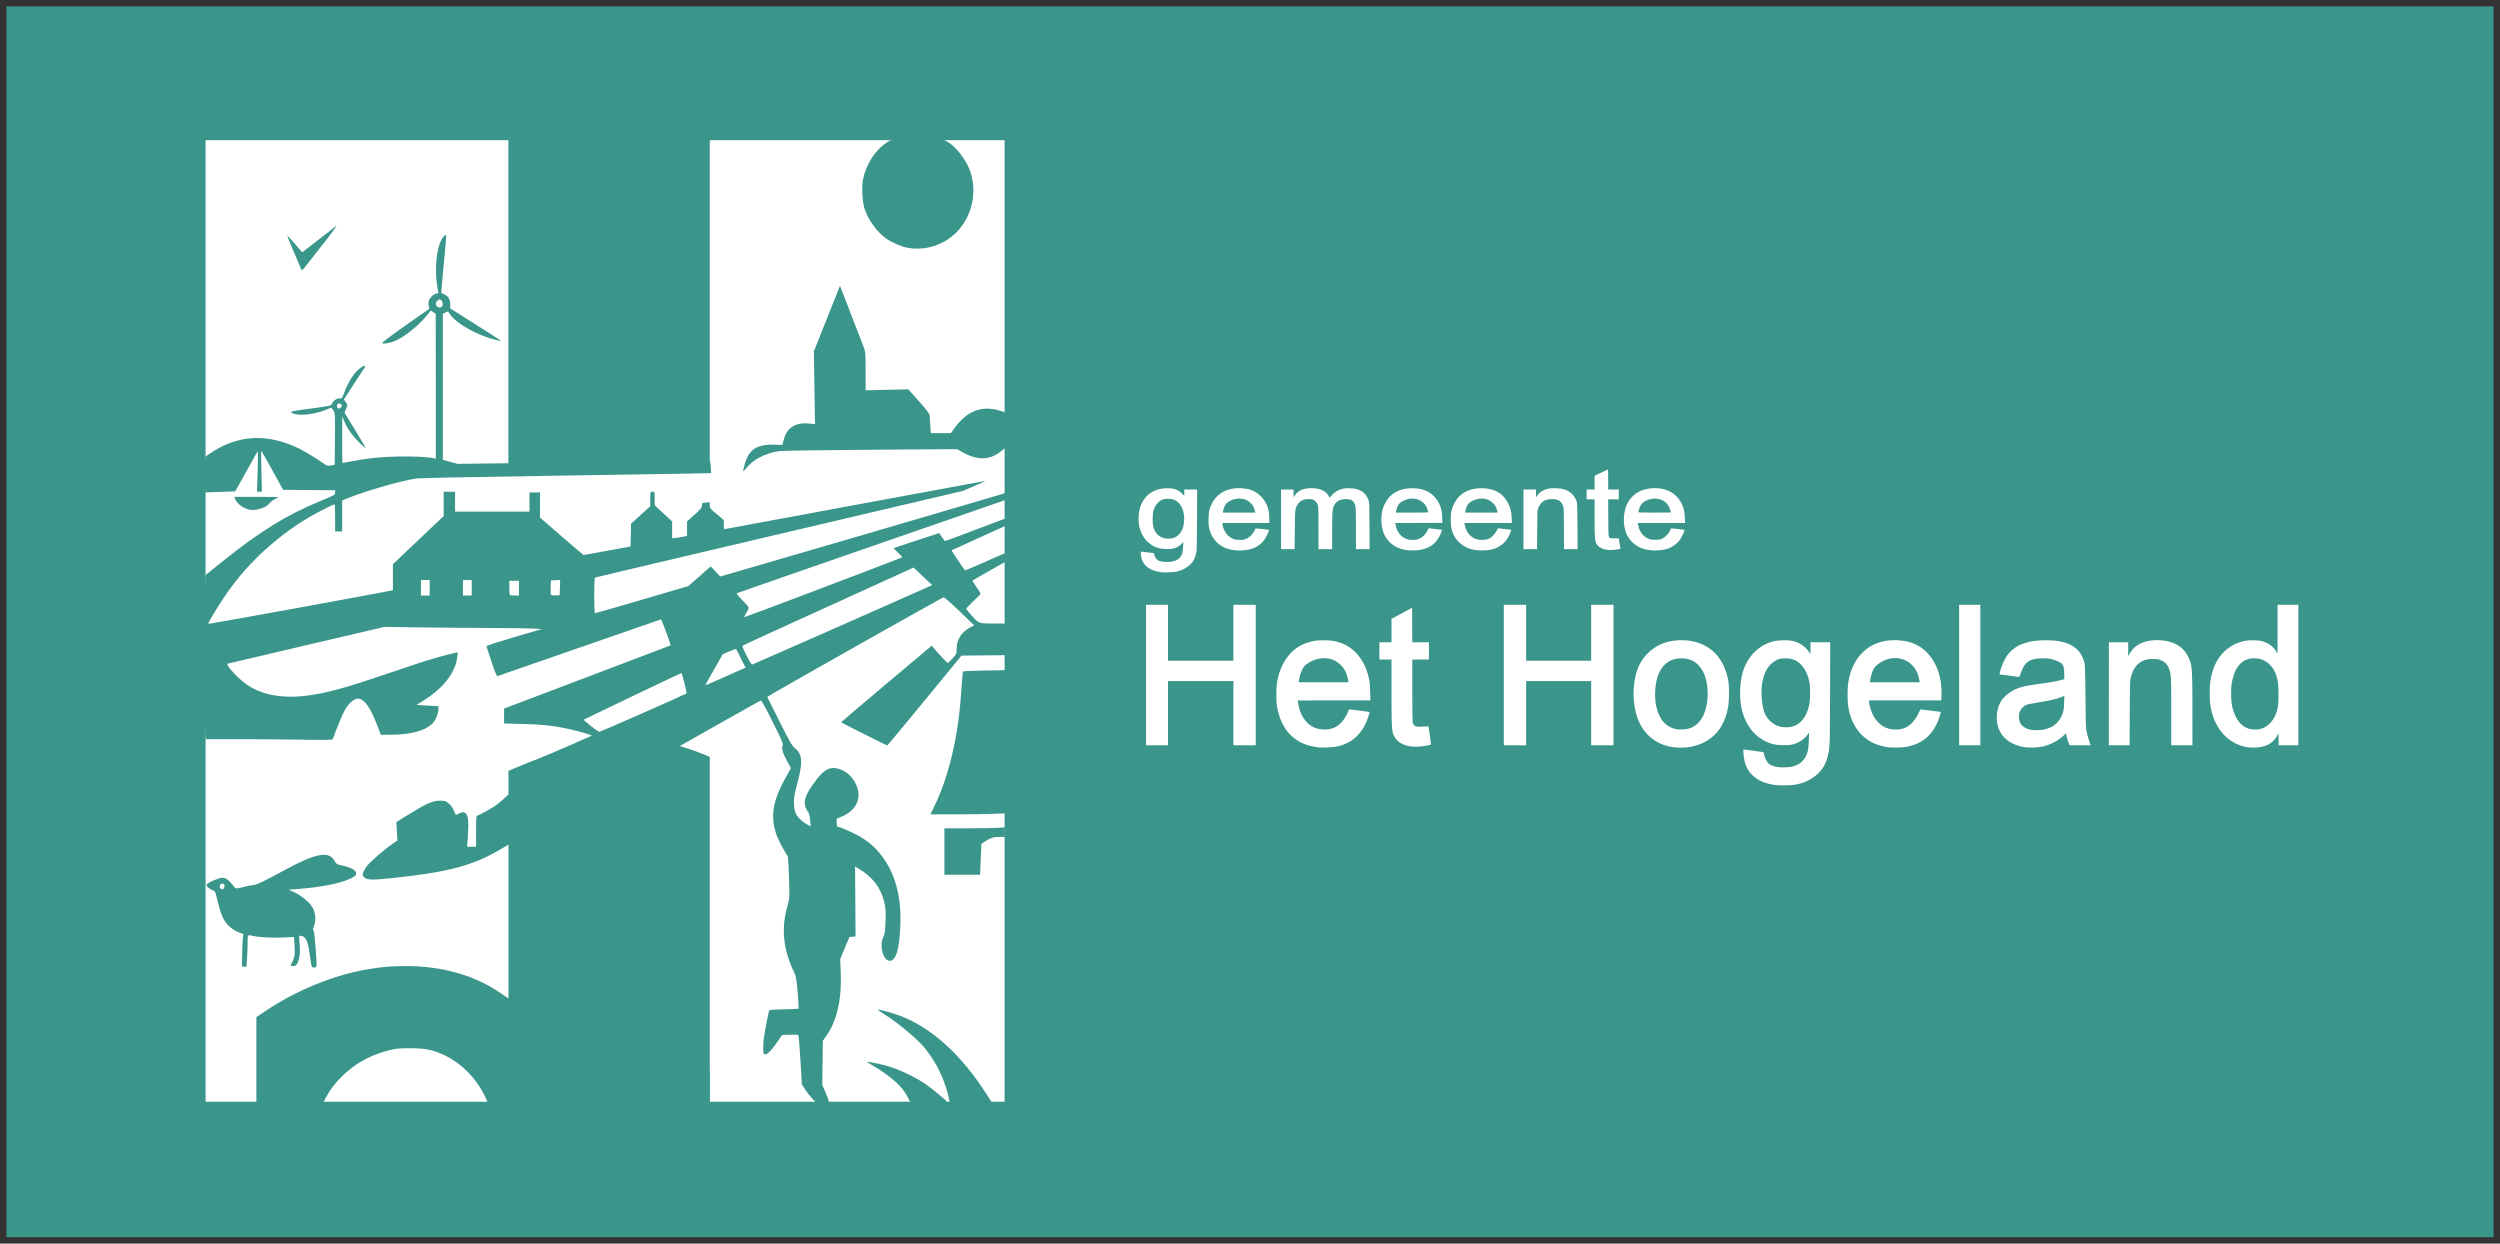 <svg width="195" height="97" viewBox="0 0 195 97" xmlns="http://www.w3.org/2000/svg"><rect x="0" y="0" width="195" height="97" fill="#333333" stroke="none"/><defs><clipPath id="a"><path d="M194 0v96H0V0h194z"/></clipPath><clipPath id="b"><path d="M62.323 0v75.016H0V0h62.323z"/></clipPath><clipPath id="c"><path d="M18.925 9.983c-.113 1.198-.198 2.18-.188 2.183.486.15.7.41.7.848v.346l1.913 1.21c2.308 1.46 2.199 1.381 1.77 1.282-1.48-.342-3.163-1.263-3.69-2.02l-.17-.244-.402.192v5.694l-.001 5.694.58.159.579.158 9.81-.124c3.821-.048 7.163-.08 8.797-.085h.782c.18.001.279.003.283.007.028.025.062.243.074.485l.022.439-1.775.037c-.865.018-4.959.084-9.526.152l-.706.011-1.068.016c-5.526.082-9.691.167-9.921.202-1.316.2-4.268 1.063-5.569 1.63l-.214.093v2.41h-.547v-1.063c0-.585-.023-1.063-.05-1.063-.029 0-.39.17-.802.38a19.884 19.884 0 00-4.234 2.847 19.7 19.7 0 00-3.617 4.095l-.1.15-.195.3c-.513.796-.934 1.527-.892 1.563.015.013 3.627-.637 7.228-1.294l.654-.12c2.717-.496 5.303-.973 6.19-1.147l.325-.064V33.31l1.98-1.877 1.98-1.876v-1.9h.888v1.55h5.803v-1.493h.82v1.954l1.683 1.465c.926.805 1.702 1.464 1.724 1.463.023 0 .855-.152 1.85-.336l1.81-.335.037-1.776.75-.68.749-.679v-.567c0-.523 0-.563.134-.566h.037c.17 0 .17.003.173.53l.002.532 1.36 1.255v1.317l.318-.036a6.81 6.81 0 00.58-.096l.264-.06v-1.122l.58-.523c.505-.456.58-.55.58-.73 0-.175.023-.206.154-.207.084 0 .223-.016.307-.035.142-.032.154-.016.154.217 0 .24.029.277.546.71l.546.457v.364c0 .32.015.36.12.334.065-.016 4.62-.86 10.122-1.874 5.502-1.014 10.064-1.856 10.14-1.871.075-.015-.283.153-.796.374l-.931.4-14.32 3.365c-7.877 1.85-14.348 3.379-14.38 3.396-.036.019-.055.595-.058 1.218v.376c.003.622.023 1.188.058 1.188.034 0 1.684-.476 3.669-1.058l3.607-1.059.871-.765.87-.766.206.2c.114.111.276.286.36.388.085.103.183.187.216.187.025 0 4.884-1.418 10.028-2.922l1.547-.453a2907.252 2907.252 0 0010.408-3.056c.18-.058.513-.164.39.078l-.21.41-10.429 3.612c-5.736 1.987-10.45 3.628-10.476 3.647-.025.02.14.228.367.465.67.698.642.626.396 1.035-.117.196-.204.363-.192.37.03.022 10.674-4.014 12.17-4.61l.13-.052a.283.283 0 00.044-.02c0-.018-.155-.18-.348-.362-.192-.182-.336-.34-.32-.354.015-.013.819-.28 1.786-.595l1.758-.57.208.31c.115.17.228.31.251.31.024 0 1.065-.388 2.314-.862 1.248-.474 2.332-.885 2.351-.885.02 0 .036.127.036.282v.281l-2.065.935c-1.136.514-2.122.964-2.134.972-.018.011.97 1.481 1.053 1.566.01.011.695-.28 1.52-.646a59.562 59.562 0 011.619-.706c.022 0 .11.197.059.373l-.097.333-1.263.71c-.695.392-1.262.726-1.262.745.001.018.154.251.34.518.284.407.324.5.251.575l-.06.06-.518.496c-.27.257-.492.498-.492.536 0 .037.207.296.46.574.505.553.513.576 1.61.577h.934l.296 1.235-.296 1.234-1.689.015-1.689.016-2.877 3.504c-1.582 1.928-2.89 3.505-2.908 3.505-.02 0-.485-.227-1.075-.52l-.556-.278-.383-.192c-.825-.416-1.59-.807-1.59-.82 0-.016 1.59-1.367 3.532-3.001l3.534-2.972.603.689c.331.379.63.675.664.657.033-.017.2-.184.37-.37.299-.327.309-.35.309-.742 0-.717.378-1.304 1.075-1.67l.29-.152-1.143-1.101c-.748-.72-1.182-1.095-1.254-1.082-.102.018-13.244 7.435-13.583 7.667l-.157.106.944 1.886c.842 1.68.976 1.911 1.235 2.12.564.457.603 1.1.165 2.734-.25.934-.282 1.129-.26 1.608.02.425.062.608.187.824.171.297.542.63.9.808l.219.108-.05-.506c-.034-.362-.085-.546-.176-.644-.07-.076-.164-.273-.209-.44-.133-.5.105-1.043.927-2.108.579-.75 1.029-.968 1.648-.797.648.18 1.157.65 1.439 1.332.41.992-.04 1.927-1.159 2.406l-.392.168v.315c0 .213.027.316.085.316.22.002 1.505.591 1.963.9.63.424.965.73 1.387 1.265 1.117 1.418 1.62 3.239 1.526 5.533-.077 1.918-.362 2.81-.876 2.748-.5-.06-.787-1.31-.434-1.884.091-.148.124-.403.152-1.173.03-.847.016-1.063-.105-1.55-.28-1.13-.93-1.963-2.045-2.616l-.223-.131.019 2.731.019 2.732-.478.033-.36.862-.361.862.042.948c.097 2.157-.285 3.868-1.13 5.056l-.267.373-.02 1.724-.021 1.723.216.489c.119.268.236.572.261.675l.046.187h-1.033l-.292-.314a5.947 5.947 0 01-.542-.703l-.25-.391-.112-1.896c-.06-1.043-.135-1.916-.165-1.941-.03-.025-.325-.038-.657-.03l-.603.018-.328.48c-.606.888-.988 1.216-1.108.951-.064-.14-.05-.828.028-1.327.069-.442.313-1.712.374-1.95.03-.115.081-.122 1.162-.15.62-.015 1.141-.038 1.156-.051.015-.013-.018-.579-.074-1.258-.081-.977-.132-1.294-.244-1.521-.903-1.835-1.068-3.53-.52-5.344.131-.43.137-.562.092-2.097-.026-.9-.073-1.663-.104-1.694-.151-.154-.687-1.144-.839-1.552-.55-1.468-.35-2.742.729-4.652l.366-.649-.27-.48c-.358-.64-.478-1.032-.385-1.257.061-.149-.004-.32-.677-1.674l-.282-.565c-.441-.873-.692-1.31-.741-1.295-.047.014-1.487.819-3.201 1.788l-3.116 1.763.674.213c.372.118.898.308 1.17.424l.495.21v26.943l-8.753.729-8.571-.729-.122-.272c-.709-1.589-1.992-2.878-3.495-3.512-.805-.34-1.371-.439-2.478-.434-.872.004-1.063.022-1.59.158a8.05 8.05 0 00-2.09.826c-1.138.634-2.248 1.737-2.809 2.79l-.237.444-2.483.837-2.74-.837V68.64l.632-.426c2.42-1.636 5.328-2.836 7.977-3.294 1.16-.2 1.902-.264 3.067-.264 2.852.002 5.369.725 7.41 2.13l.578.397V55.18l-.665.395c-2.104 1.246-4.08 1.768-8.412 2.22-1.645.172-1.98.157-2.203-.096-.12-.136-.123-.166-.03-.39.054-.135.187-.353.294-.485.263-.327 1.392-1.306 1.925-1.67l.433-.295-.044-.718-.044-.718 1.027-.632c1.372-.843 1.81-1.034 2.368-1.034.392 0 .447.016.663.191.218.178.35.375.52.771l.068.158.224-.115c.275-.14.41-.145.545-.014.207.2.248.758.15 2.01l-.046.59h.701v-1.545c.003-.814.02-.866.133-.896.181-.049 1.067-.541 1.406-.782a7.78 7.78 0 00.632-.527l.355-.33V49.43l.769-.325a57.39 57.39 0 011.553-.624 72.484 72.484 0 002.489-1.052l1.703-.752-.304-.109c-.38-.136-1.163-.337-1.868-.48-.991-.2-1.838-.283-3.266-.318l-1.417-.035V44.57l5.138-1.948c2.826-1.072 5.747-2.18 6.492-2.464l1.354-.515-.04-.177a15.352 15.352 0 00-.365-1.018l-.323-.84-6.35 2.203a7730.842 7730.842 0 01-6.428 2.23c-.05.017-.215-.384-.46-1.119a48.685 48.685 0 01-.287-.88l-.051-.169a1.414 1.414 0 01-.046-.168c0-.045.852-.323 2.155-.705l2.154-.63-.635-.037c-.35-.02-2.125-.043-3.947-.051-1.821-.008-4.294-.03-5.496-.05l-2.185-.035L8.24 39.62c-3.342.783-6.115 1.435-6.163 1.45-.202.06.83 1.184 1.515 1.647 1.392.944 3.293 1.166 5.74.67 1.23-.248 2.505-.623 4.944-1.453 2.498-.85 3.47-1.167 4.287-1.39l.201-.054.2-.051.944-.24c.121-.03.126-.009.082.333-.168 1.284-1.084 2.451-2.72 3.468l-.463.287.855.05.854.05v.209c-.002.315-.175.798-.374 1.039-.517.628-1.73.979-3.382.979h-.733l-.32-.82c-.544-1.389-.991-1.996-1.474-1.996-.304 0-.724.37-1.023.899-.173.305-.67 1.511-.931 2.256-.024.07-.408.076-2.536.043a408.11 408.11 0 00-4.561-.037H.354L0 40.493l.354-6.337 1.212-.977c2.98-2.402 5.069-3.695 7.746-4.797 1.12-.461 1.14-.472 1.144-.655l.003-.186-2.027-.015-2.027-.015-.84-1.518a61.4 61.4 0 00-.868-1.54 1.043 1.043 0 00-.01.208v.192c.002.291.008.715.02 1.188l.038 1.613h-.38l.05-1.594c.028-.877.032-1.58.01-1.562-.022.018-.422.724-.888 1.57a63.83 63.83 0 01-.872 1.553.207.207 0 01-.04.006l-.105.007c-.201.011-.587.027-1.022.04l-1.144.037-.258-1.368.258-1.433.29-.2c2.194-1.511 4.504-1.643 7.04-.402.407.2 1.38.795 1.908 1.168.24.169.28.179.546.132l.287-.051.018-2.02c.017-1.967.014-2.027-.126-2.227-.08-.113-.158-.205-.174-.205-.016 0-.175.061-.352.137-1.012.43-2.288.545-2.735.246-.135-.09-.027-.112 1.62-.332 1.093-.146 1.467-.217 1.49-.281.12-.326.477-.565.724-.485.072.024.145-.099.284-.474.282-.759.698-1.436 1.098-1.784.19-.166.4-.302.466-.302.105 0 .095.039-.081.302-.091.135-.366.557-.662 1.011l-.198.305-.657 1.015.149.213c.148.21.148.215.026.516l-.123.304.833 1.361c.459.749.82 1.373.804 1.386-.038.032-.634-.547-.952-.926a4.657 4.657 0 01-.743-1.236l-.121-.316-.004 1.825v.54c0 .742.008 1.284.017 1.284.01 0 .31-.054.665-.12 1.383-.258 2.216-.346 3.583-.38 1.24-.03 2.346.021 2.881.134l.156.033-.007-11.302-.191-.126-.192-.127-.315.388c-.648.798-1.704 1.645-2.472 1.983-.38.167-.944.258-1.013.163-.024-.032.796-.648 1.824-1.368l1.868-1.309-.056-.204a.845.845 0 01.017-.43c.08-.254.414-.55.62-.55.117 0 .131-.026.097-.186-.364-1.707-.095-3.911.532-4.349.139-.096.146-.274-.098 2.318zm33.851 58.062c.217 0 1.361.329 1.898.545 2.443.987 4.687 3.059 6.643 6.133l.356.56h-3.276l-.045-.215a9.446 9.446 0 00-1.88-3.99c-.544-.675-2.015-1.923-3.023-2.562-.408-.26-.711-.471-.673-.471zm-.819 4.079c.162 0 1.029.173 1.45.29.974.269 2.234.857 3.106 1.45.15.102.402.296.666.507l.265.213c.392.32.742.624.742.655 0 .023-.563.042-1.28.044h-.663c-.921-.002-.937-.018-.989-.129-.336-.717-.652-1.113-1.365-1.712-.321-.27-.905-.678-1.296-.905-.39-.227-.677-.413-.636-.413zm-41.549-15.68c.14.25.183.28.495.345.766.159 1.195.382 1.195.622 0 .196-.123.293-.649.511-.758.315-2.197.589-3.732.71l-.879.07.392.175c.508.229 1.175.756 1.4 1.106a1.78 1.78 0 01.131 1.695c-.05.11-.048.16.007.176.08.022.295 2.694.228 2.84-.02.042-.11.076-.2.076-.157 0-.17-.027-.244-.503l-.15-.977c-.094-.607-.293-.955-.562-.98l-.196-.02.049.686c.05.709-.018 1.201-.213 1.52-.074.121-.147.159-.307.159-.175 0-.202-.017-.159-.1.286-.555.32-.731.282-1.443-.02-.391-.048-.716-.06-.723-.01-.007-.373.01-.805.037-.787.05-1.908-.01-2.396-.128-.355-.086-.398-.103-.403.31l-.001.223c0 .324-.02.88-.045 1.238l-.044.65-.177-.018-.177-.017.019-.977c.01-.537.037-1.108.058-1.269l.038-.291-.33-.106c-.21-.067-.47-.225-.707-.427-.448-.382-.662-.805-.924-1.826-.095-.373-.19-.746-.213-.831-.024-.096-.11-.178-.23-.22-.26-.09-.494-.312-.466-.44.028-.126.958-.53 1.23-.534.234-.003.53.207.812.577.246.324.173.315.984.114a4.08 4.08 0 01.652-.119c.195 0 .88-.332 2.422-1.172 2.416-1.317 3.434-1.506 3.875-.72zm-8.76 1.776c-.163 0-.253.253-.133.374.115.116.186.108.274-.031.1-.156.022-.343-.141-.343zm61.045-4.383v.75l-.427-.003c-.46-.003-.718.08-1.153.375l-.248.167-.1 2.405H57.98v-3.62h1.793c.985 0 2.046-.017 2.355-.037l.564-.037zm0-12.261l.9 5.488-.9 5.68-.933.038a89.84 89.84 0 01-2.663.037h-2.199l.271-.56c1.149-2.373 1.87-5.377 2.11-8.804a88.67 88.67 0 01.111-1.42l.035-.356.285-.03c.157-.015.892-.039 1.634-.05l1.349-.023zm-25.23.226c-.006-.008-1.565.732-3.27 1.547l-.514.246c-1.891.905-3.79 1.818-3.821 1.845-.05.042 1.097.939 1.205.942.045.001 1.463-.607 3.196-1.371l.218-.096c1.83-.81 3.355-1.493 3.388-1.52.046-.036-.325-1.51-.401-1.593zm3.727-1.685l-.503.222-.673 1.185c-.37.652-.673 1.2-.673 1.218 0 .018.254-.083.564-.223.31-.141 1.014-.455 1.566-.697l1.003-.442-.241-.47a27.595 27.595 0 01-.348-.701 1.554 1.554 0 00-.15-.272c-.024-.024-.27.057-.545.18zm14.383-6.546l-.349.164c-.192.09-3.148 1.436-6.57 2.99-3.42 1.555-6.277 2.861-6.346 2.904-.12.074-.108.113.24.805.274.544.392.72.466.695.055-.017 2.977-1.301 6.492-2.853 3.516-1.552 6.646-2.937 6.956-3.078l.564-.256-1.453-1.371zm-37.74.979h-.682v1.206h.682V34.55zm3.278 0h-.683v1.206h.683V34.55zm3.687.057h-.751v.536c0 .295.02.554.045.575.025.02.194.038.376.038h.33v-1.149zm3.214-.064l-.361.018-.361.017-.02.513c-.01.282-.003.548.017.592.025.056.132.074.36.062l.326-.018.02-.592.019-.592zm-21.99-6.46c0 .014-.123.087-.272.162-.15.074-.341.225-.427.333-.195.247-.68.454-1.156.493-.308.025-.423.004-.74-.133-.37-.16-.687-.463-.785-.751l-.044-.13 2.055.001c.778.002 1.368.013 1.368.025zm43.814-16.486l.868 2.24 1 2.583c.11.286.13.488.132 1.623v1.702l1.665-.038 1.665-.038.827.93c.611.686.83.975.836 1.106.005.097.028.448.051.78l.043.603h1.56l.286-.396c.974-1.345 2.15-1.792 3.554-1.35l.37.117.182 1.367-.182 1.435-.29.237c-.854.697-1.835.733-2.946.11l-.486-.272-6.76.048c-3.975.028-6.91.072-7.124.106-1.11.175-2.017.65-2.577 1.35-.128.16-.233.253-.232.206 0-.047.063-.305.139-.573.32-1.124.947-1.526 2.317-1.484l.614.018.076-.316c.25-1.035.9-1.462 2.054-1.349l.41.04-.045-2.836-.045-2.835 1.019-2.557 1.02-2.557zm-39.24 9.354c0 .24.214.297.345.09.062-.096.056-.14-.026-.208-.139-.117-.32-.05-.32.118zm8.006-8.29c-.097 0-.29.199-.29.3 0 .273.27.426.464.262.164-.138.033-.563-.174-.563zM9.596 8.235l-.253.322a292.19 292.19 0 00-1.186 1.514c-.188.244-.298.343-.322.288-.47-1.072-1.13-2.661-1.11-2.677.013-.012.282.276.596.639l.572.66.173-.131c.089-.067.568-.44 1.099-.855l.134-.104a109.83 109.83 0 011.255-.974c.108-.08-.323.513-.958 1.318zM55.934 0l2.084.25.256.147c.593.339 1.36 1.323 1.677 2.151.631 1.652.213 3.631-1.031 4.874a4.325 4.325 0 01-3.802 1.211c-.446-.073-1.213-.4-1.652-.702-.732-.504-1.456-1.505-1.73-2.395-.157-.507-.213-1.668-.108-2.219.223-1.16.96-2.315 1.836-2.878L53.76.25 55.934 0z"/></clipPath><clipPath id="d"><path d="M15.71 0v26.515H0V0h15.71z"/></clipPath><clipPath id="e"><path d="M51 13.364c.537.126.997.426 1.275.83l.14.203v-.923h1.537l-.012 3.95c-.01 3.288-.013 3.923-.075 4.38l-.012.085-.014.084-.024.132c-.147.799-.465 1.354-1.027 1.793-.475.37-.977.584-1.624.692-.307.05-1.153.063-1.466.022-.718-.096-1.188-.27-1.614-.6-.574-.442-.838-1.002-.903-1.913-.017-.236-.014-.257.034-.258.03 0 .387.045.795.101l.742.102.033.169c.063.312.238.633.422.773.112.085.358.172.601.213.327.055.953.036 1.22-.038.467-.128.782-.36.986-.724.195-.35.245-.608.272-1.398l.017-.528-.14.192c-.29.398-.762.681-1.282.77-.287.049-.988.033-1.268-.028-1.248-.273-2.155-1.217-2.536-2.637-.213-.797-.207-2.008.015-2.864.351-1.354 1.313-2.317 2.565-2.57.359-.073 1.052-.078 1.342-.01zm-7.154.217c1.152.458 1.894 1.457 2.158 2.902.074.403.073 1.496-.001 1.942-.112.675-.286 1.174-.57 1.64-.694 1.144-2.044 1.75-3.57 1.606-1.332-.126-2.346-.865-2.866-2.09-.31-.732-.442-1.697-.36-2.642.111-1.266.507-2.134 1.268-2.776.648-.548 1.362-.814 2.275-.85.623-.023 1.143.06 1.666.268zm-29.394-.261c.634-.001.967.057 1.46.254.93.373 1.666 1.259 1.974 2.377.133.482.167.741.185 1.413l.017.642h-3.652l-.554.001c-.872.002-1.466.005-1.466.01l.044.281c.138.852.624 1.568 1.238 1.823.49.204 1.082.214 1.542.026.439-.179.857-.654 1.09-1.237.079-.198.087-.21.157-.198.04.006.399.05.796.099.398.048.729.091.736.096.024.02-.094.41-.208.69-.483 1.177-1.324 1.852-2.545 2.042-.24.037-.905.063-1.124.044-.493-.044-1.03-.178-1.382-.347-1.084-.52-1.746-1.506-1.97-2.935-.05-.312-.049-1.387 0-1.702.27-1.73 1.192-2.891 2.585-3.256.396-.103.565-.123 1.077-.123zm45.972.237c1.114.44 1.895 1.51 2.138 2.934.053.309.088.94.069 1.232l-.019.283h-5.625v.09c0 .294.173.843.371 1.179.399.676.97 1.01 1.724 1.007a1.65 1.65 0 001.16-.432c.24-.205.475-.547.64-.927.084-.196.102-.22.158-.21.034.006.394.05.8.098.405.049.741.091.746.094.005.003-.032.135-.08.293-.441 1.418-1.31 2.212-2.672 2.44a6.64 6.64 0 01-1.25.035 4.542 4.542 0 01-1.025-.237c-1.239-.472-2.04-1.593-2.222-3.112a9.6 9.6 0 010-1.54c.223-1.764 1.191-2.991 2.65-3.359.774-.195 1.738-.143 2.437.132zm11.214-.195c1.074.163 1.708.581 2.015 1.328.184.45.185.458.208 3.04.014 1.602.031 2.41.055 2.541.058.318.173.753.263 1.001l.086.234h-1.634l-.097-.228a3.004 3.004 0 01-.146-.468l-.05-.24-.16.159c-.452.445-1.155.797-1.813.909a5.26 5.26 0 01-1.118.034 2.959 2.959 0 01-.859-.213c-.59-.234-1.003-.605-1.239-1.114-.3-.649-.27-1.57.071-2.182.27-.484.843-.928 1.47-1.14.334-.114.695-.183 1.63-.31.865-.118 1.394-.215 1.719-.314l.17-.051v-.34c0-.543-.063-.773-.247-.911-.17-.127-.604-.295-.88-.34-.442-.07-1.092-.034-1.41.08-.425.15-.667.458-.878 1.113-.07.213-.083.235-.138.225a47.927 47.927 0 00-.778-.103l-.718-.09.02-.12c.07-.41.33-1.024.576-1.36.463-.63 1.079-.967 2.068-1.128.437-.071 1.385-.077 1.814-.012zm18.827-2.813v10.957h-1.532l-.016-.944-.084.166a1.8 1.8 0 01-.5.599c-.183.13-.495.258-.759.31a3.925 3.925 0 01-1.066.025c-1.336-.207-2.375-1.206-2.777-2.673-.14-.512-.177-.824-.178-1.499 0-.689.031-.997.16-1.522.341-1.396 1.277-2.34 2.584-2.606.29-.06.987-.058 1.25.003.513.119.908.38 1.157.769l.139.215v-3.8h1.622zm-69.126.236l.008 1.345.008 1.344h1.297v1.343h-1.298v2.852c.003 1.23.014 1.949.031 2.037.067.333.26.401.954.337.144-.014.266-.022.27-.018.023.021.217 1.42.198 1.435-.032.024-.514.11-.784.14a3.138 3.138 0 01-.743 0c-.615-.073-1.057-.32-1.296-.727-.208-.354-.245-.549-.251-2.572v-.462l-.001-.254v-2.768h-.944v-1.343h.944V11.64l.804-.427.803-.428zm59.421 2.763c.57.24.948.628 1.193 1.224l.02.05.038.1c.16.447.189.91.193 3.185l.001 3.399h-1.652v-3.748c-.005-1.617-.027-1.779-.133-2.118-.129-.413-.333-.636-.715-.781-.166-.064-.237-.076-.492-.085-1.03-.037-1.644.504-1.847 1.625-.027.15-.04.864-.05 2.656l-.011 2.451h-1.619V17.49l.003-4.016h1.504v1.091l.072-.135c.326-.616.876-.977 1.656-1.088.628-.089 1.324-.01 1.839.206zM2.299 10.55v4.364h5.103V10.55h1.74v10.957h-1.74v-5.01H2.299v5.01H.588V10.549h1.71zm27.934 0v4.364h5.074V10.55h1.74v10.957h-1.74v-5.01h-5.074v5.01h-1.74V10.549h1.74zm35.427 0v10.957h-1.652V10.549h1.652zm6.556 7.104l-.284.113c-.355.142-.75.233-1.676.385-.4.065-.782.135-.85.154a.992.992 0 00-.71.704c-.05.196-.021.562.058.728.12.25.403.454.764.548.22.057.75.061 1.047.008.276-.049.644-.196.84-.335.329-.234.608-.646.714-1.053.047-.18.067-.366.08-.746l.017-.506zm14.479-2.907c-.762.143-1.274.854-1.436 1.993-.067.47-.046 1.326.041 1.722.192.87.603 1.473 1.16 1.705.273.112.691.148.988.084.575-.125 1.057-.59 1.29-1.243.15-.42.18-.667.18-1.445 0-.777-.035-1.059-.177-1.515-.198-.635-.694-1.132-1.274-1.278a2.142 2.142 0 00-.772-.023zm-44.353-.024c-.84 0-1.446.42-1.786 1.238-.253.607-.337 1.663-.192 2.417.203 1.052.727 1.685 1.55 1.87.227.05.752.034.98-.032.392-.113.706-.336.956-.68.696-.96.731-2.97.068-3.97-.381-.577-.88-.843-1.576-.843zm8.128 0c-.446 0-.713.093-1.035.356-.62.508-.92 1.5-.829 2.728.053.711.178 1.183.396 1.498.415.6 1.039.878 1.761.787.834-.106 1.399-.787 1.577-1.9.053-.33.061-1.15.015-1.457-.108-.715-.404-1.307-.825-1.653-.307-.252-.627-.36-1.06-.36zm-36.538.056a2.664 2.664 0 00-.835.413.94.94 0 00-.287.334 2.584 2.584 0 00-.294.89l-.02.176h3.873v-.059c0-.12-.115-.534-.202-.726a1.906 1.906 0 00-1.212-1.04 2.23 2.23 0 00-1.023.012zm43.775.382a1.801 1.801 0 00-.29.265c-.153.215-.294.625-.357 1.04l-.02.126h3.896l-.016-.09c-.114-.646-.326-1.047-.733-1.385-.676-.56-1.708-.543-2.48.044zM2.205 1.457c.32-.003.541.032.754.119a1.5 1.5 0 01.524.389l.084.106v-.513h1.006l-.011 2.344c-.008 1.713-.021 2.391-.048 2.52-.114.553-.26.818-.605 1.095a2.212 2.212 0 01-.953.445c-.265.057-.92.08-1.202.045C.958 7.905.434 7.55.248 6.988c-.059-.18-.094-.587-.051-.587.017 0 .246.027.509.06l.486.06a.37.37 0 01.028.101c.024.124.113.29.21.394.203.216 1.008.266 1.444.09a.888.888 0 00.53-.537c.05-.13.112-.91.072-.91-.01 0-.032.025-.05.056-.054.098-.22.236-.397.328-.245.13-.51.176-.903.16-.527-.022-.878-.138-1.234-.409C.206 5.272-.103 4.412.03 3.399c.156-1.183.996-1.933 2.174-1.942zm5.925.008c.537.045.878.175 1.248.477.563.459.826 1.067.826 1.908v.322H6.546v.073c0 .14.095.42.209.614.15.256.357.44.61.54.17.068.23.08.477.087.236.007.31 0 .452-.043.311-.095.627-.393.776-.732l.056-.124a17.94 17.94 0 011.038.12c.054.043-.235.642-.418.867-.335.412-.9.684-1.497.72l-.287.02a3.422 3.422 0 01-.324-.01 2.683 2.683 0 01-.844-.181c-.702-.28-1.178-.89-1.31-1.68-.048-.285-.022-1.055.044-1.29.326-1.177 1.282-1.797 2.602-1.688zm13.239-.007c.897.003 1.534.323 1.958.987.247.387.362.81.368 1.355l.004.36-1.838.006-1.838.006.02.114c.098.592.444 1.015.948 1.159.24.068.672.056.865-.025.303-.128.532-.352.694-.68.078-.158.081-.162.172-.149.05.008.283.034.515.059.233.025.428.05.433.053.025.023-.152.443-.266.632-.435.717-1.172 1.03-2.278.967-.903-.052-1.607-.492-1.954-1.221-.265-.56-.307-1.42-.1-2.084a2.6 2.6 0 01.556-.918c.428-.419.999-.622 1.741-.62zm5.398 0c.93.003 1.58.345 1.997 1.051.235.398.348.858.348 1.41v.253h-3.686l.017.114c.09.586.462 1.03.98 1.168.227.06.643.042.846-.036.279-.109.557-.394.708-.726.048-.104.06-.114.13-.103.041.007.235.03.43.05.195.02.396.042.448.049l.093.013-.059.172c-.248.73-.782 1.214-1.515 1.373-.232.05-.646.075-.958.057-.578-.033-1-.185-1.388-.499-.395-.319-.61-.662-.743-1.189-.081-.319-.089-1.018-.014-1.346a2.37 2.37 0 01.59-1.147c.2-.213.444-.374.744-.491.327-.128.602-.174 1.032-.173zm15.771 1.67c.038.142.064.36.075.63l.018.414h-3.686l.026.162c.081.495.406.915.834 1.077.16.061.208.067.501.067.302 0 .337-.005.497-.07.282-.117.574-.426.697-.74.033-.084.042-.09.13-.077.05.008.283.034.515.059a6.3 6.3 0 01.435.055c.032.026-.126.396-.272.64a1.365 1.365 0 01-.42.48 1.836 1.836 0 01-.82.408c-.25.062-.665.09-1.012.07-.86-.051-1.496-.415-1.887-1.078-.458-.777-.408-2.092.108-2.827.394-.563.962-.87 1.723-.935 1.286-.108 2.23.512 2.538 1.666zM36.615 0c.01 0 .019.35.019.78v.778h.826v.768h-.828l.008 1.444c.01 1.576.003 1.52.18 1.58.055.018.176.023.362.013.25-.014.278-.011.28.026 0 .023.031.21.067.418l.067.376-.135.025c-.391.073-.651.086-.942.046-.39-.052-.705-.247-.826-.511-.09-.196-.116-.485-.12-1.592V2.326h-.62v-.768h.62V.485l.511-.243.29-.135.143-.065A.878.878 0 0136.615 0zm-21.79 2.062c.027.06.058.116.069.127.01.01.067-.044.125-.12a1.75 1.75 0 01.6-.47c.261-.107.472-.144.809-.141.816.007 1.292.301 1.513.936.062.18.063.224.073 2l.009 1.816h-1.065V4.219c-.002-1.3-.019-1.417-.138-1.624-.117-.204-.313-.293-.642-.293-.373 0-.66.123-.834.358-.212.287-.241.475-.243 1.956V6.21h-1.063V4.595c0-.973-.012-1.667-.03-1.745a.74.74 0 00-.32-.464c-.112-.064-.156-.073-.368-.08-.438-.015-.73.123-.919.434-.194.321-.198.366-.213 2.001l-.013 1.469h-1.057V1.558h.974v.612l.103-.155c.225-.34.54-.504 1.054-.553.747-.07 1.377.17 1.575.6zm18.163-.566c.596.115 1 .455 1.186.997.048.143.054.31.063 1.936l.01 1.78h-1.064V4.682c0-.923-.013-1.588-.03-1.679-.103-.51-.393-.718-.971-.696-.534.02-.843.248-1.025.75-.046.13-.053.3-.061 1.65l-.01 1.504h-1.06V1.558H31v.306l.001.306.09-.132c.185-.275.522-.479.912-.553a3.62 3.62 0 01.985.011zm-30.733.786c-.225.008-.29.02-.424.08-.302.134-.539.428-.66.821-.088.283-.095.987-.013 1.3.118.454.393.743.826.868.222.065.568.05.793-.034.22-.082.41-.243.538-.458.135-.224.188-.397.23-.743.103-.866-.25-1.605-.855-1.79-.14-.044-.216-.051-.435-.044zm4.77.233a1.055 1.055 0 00-.215.178c-.072.095-.19.398-.215.55l-.018.114h2.537L9.1 3.303c-.064-.256-.094-.337-.17-.47a1.31 1.31 0 00-.567-.48 1.51 1.51 0 00-1.339.162zm14.137-.24c-.362.055-.744.253-.88.456-.084.126-.196.444-.196.557v.069h1.74c.727-.002.767-.01.767-.045 0-.024-.027-.129-.06-.233-.173-.552-.759-.895-1.37-.803zm5.015.11c-.268.108-.442.243-.536.415-.074.135-.156.398-.157.503v.054h2.507v-.055c0-.086-.084-.328-.162-.468-.088-.156-.35-.384-.538-.467-.325-.144-.732-.137-1.114.018zm13.842-.097c-.393.07-.725.271-.862.52-.072.13-.161.41-.163.507 0 .032.055.04.753.041H41.5v-.062c0-.11-.09-.353-.186-.499-.266-.407-.768-.603-1.296-.507z"/></clipPath><clipPath id="f"><path d="M63.73 0v5.242H0V0h63.73z"/></clipPath><clipPath id="g"><path d="M15.848 0v8.257H0V0h15.848z"/></clipPath></defs><g clip-path="url(#a)" transform="translate(.5 .5)"><path fill="#3A968B" d="M0 0h194v96H0V0z"/></g><g clip-path="url(#b)" transform="translate(16.035 10.938)"><path fill="#FFF" d="M0 0h62.323v75.016H0V0z"/></g><g clip-path="url(#c)" transform="translate(15.682 10.697)"><path fill="#3A968B" d="M0 0h63.594v76.12H0V0z"/></g><g clip-path="url(#d)" transform="translate(39.653 10.019)"><path fill="#3A968B" d="M0 0h15.71v26.515H0V0z"/></g><g clip-path="url(#e)" transform="translate(88.805 36.624)"><path fill="#FFF" d="M0 0h90.465v24.637H0V0z"/></g><g clip-path="url(#f)" transform="translate(15.511 85.936)"><path fill="#3A968B" d="M0 0h63.73v5.242H0V0z"/></g><g clip-path="url(#g)" transform="translate(39.507 83.508)"><path fill="#3A968B" d="M0 0h15.848v8.257H0V0z"/></g></svg>